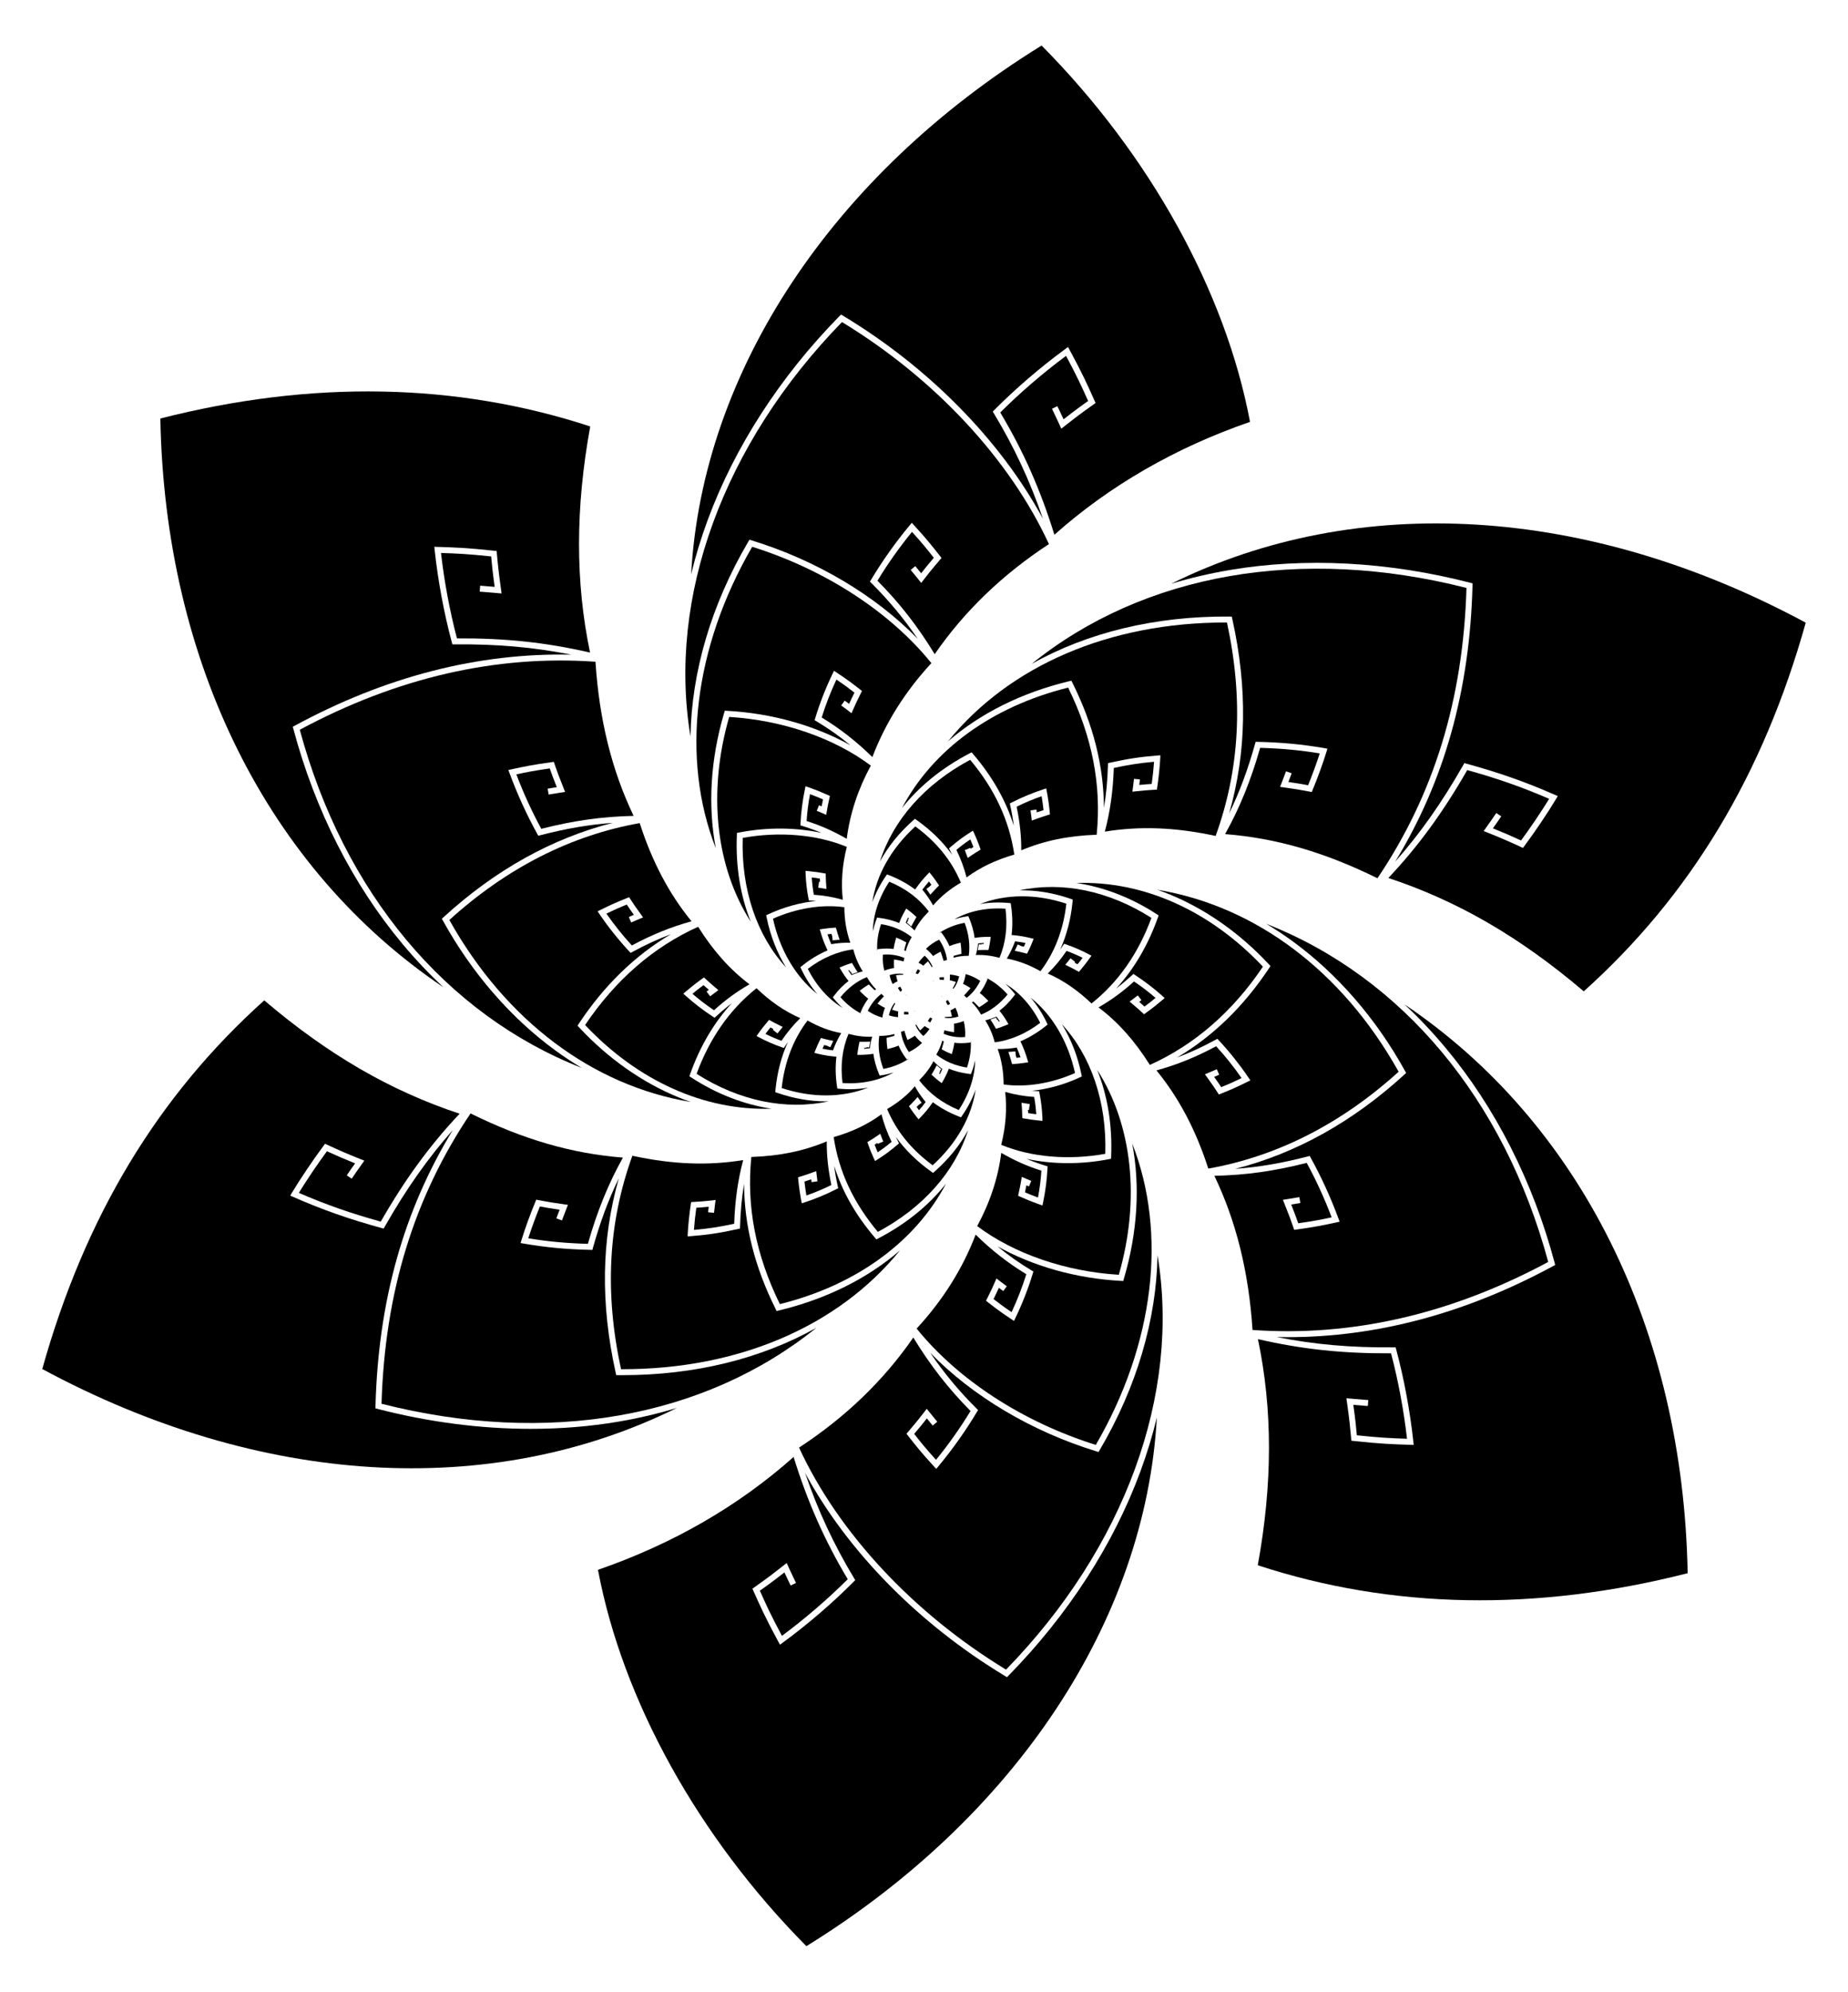 <?xml version="1.0" encoding="utf-8"?>

<!DOCTYPE svg PUBLIC "-//W3C//DTD SVG 1.1//EN" "http://www.w3.org/Graphics/SVG/1.1/DTD/svg11.dtd">
<svg version="1.1" id="Layer_1" xmlns="http://www.w3.org/2000/svg" xmlns:xlink="http://www.w3.org/1999/xlink" x="0px" y="0px"
	 viewBox="0 0 1550 1670.036" enable-background="new 0 0 1550 1670.036" xml:space="preserve">
<g>
	<path d="M496.84,1048.049l-1.943-0.046c-20.09-0.469-36.679-2.033-55.469-5.231l-2.79-0.476l0.815-2.709
		c2.569-8.541,7.53-22.205,11.539-31.782l0.789-1.886l2.004,0.398c6.303,1.252,13.909,2.496,21.417,3.503l3.153,0.423l-1.746,4.471
		c-1.261,3.226-2.172,5.557-3.27,8.603l-4.704-1.695c0.948-2.631,1.753-4.723,2.751-7.28c-5.779-0.822-11.506-1.766-16.561-2.728
		c-3.383,8.27-7.266,18.919-9.744,26.698c16.799,2.742,32.02,4.154,49.993,4.645c7.767-27.302,17.164-50.433,29.392-72.313
		c-42.816-3.372-83.588-15.194-127.797-37.035c-47.438,70.356-71.878,150.038-74.671,243.438
		c138.904,35.305,270.812,12.089,364.721-63.682c-46.061,25.808-101.689,39.711-162.616,39.713
		c-1.089,0.001-2.168-0.004-3.261-0.013l-1.99-0.017l-0.43-1.943c-12.863-58.12-12.035-111.703,2.596-163.044
		c-8.604,17.687-15.629,36.576-21.656,58.118L496.84,1048.049z"/>
	<path d="M620.673,1030.138l-1.896,0.426c-13.957,3.136-25.685,4.912-39.217,5.939l-2.821,0.214l0.135-2.827
		c0.304-6.345,1.378-16.643,2.498-23.952l0.31-2.02l2.041-0.099c4.55-0.22,9.987-0.668,15.311-1.262l3.163-0.354l-0.553,4.302
		c-0.313,2.432-0.54,4.188-0.771,6.463l-4.975-0.506c0.169-1.667,0.335-3.052,0.531-4.602c-3.601,0.36-7.17,0.649-10.409,0.842
		c-0.832,5.864-1.6,13.084-1.98,18.583c11.496-0.984,21.843-2.575,33.753-5.183c0.676-19.538,3.091-36.657,7.541-53.379
		c-29.615,4.806-59.321,3.643-92.944-3.618c-20.293,56.139-23.407,114.731-9.508,178.967c0.407,0.002,0.818,0.002,1.225,0.002
		c97.431,0,181.009-35.991,232.75-99.626c-27.039,23.38-61.606,40.766-101.524,50.376l-1.935,0.466l-0.888-1.782
		c-17.521-35.173-26.239-69.683-26.41-104.81c-1.908,11.146-3.008,22.787-3.37,35.496L620.673,1030.138z"/>
	<path d="M321.781,1030.175l-1.874-0.514c-27.242-7.471-49.337-15.247-73.883-26.001l-2.592-1.136l1.447-2.433
		c6.405-10.769,17.814-27.713,26.54-39.413l1.221-1.639l1.849,0.871c8.21,3.87,18.202,8.17,28.134,12.109l2.958,1.174l-3.179,4.484
		c-2.818,3.974-4.855,6.844-7.394,10.635l-4.154-2.781c2.423-3.619,4.383-6.395,6.972-10.045
		c-8.301-3.348-16.525-6.895-23.611-10.185c-7.807,10.6-17.395,24.808-23.572,34.915c22.72,9.825,43.538,17.126,68.718,24.105
		c20.296-35.428,41.417-64.317,66.155-90.468c-58.086-19.213-110.312-49.51-163.89-95.052
		c-89.501,80.387-150.427,181.539-186.18,309.112c182.361,98.268,375.73,110.023,532.296,32.63
		c-15.906,4.828-32.365,8.692-49.358,11.564c-23.601,3.989-48.112,5.974-73.119,5.975c-42.006,0-85.432-5.596-128.445-16.691
		l-1.927-0.497l0.053-1.99c2.334-87.933,23.604-163.872,64.882-231.413c-20.904,23.602-39.297,49.718-57.087,80.993
		L321.781,1030.175z"/>
	<path d="M381.36,540.288l-1.936,0.016l-0.5-1.87c-6.572-24.563-11.531-51.223-14.342-77.096l-0.311-2.859l3.115,0.098
		c14.159,0.447,24.389,0.769,47.138,3.215l2.039,0.219l0.319,3.544c0.698,7.781,1.159,12.921,3.39,28.95l0.433,3.109l-6.499-0.57
		c-4.253-0.375-4.253-0.375-8.294-0.682l-3.571-0.273l0.382-4.985l3.569,0.272c4.069,0.311,4.069,0.311,8.353,0.687l0.247,0.022
		c-1.835-13.407-2.308-18.501-2.94-25.539c-19.758-2.082-29.745-2.493-42.079-2.888c2.757,24.068,7.365,48.722,13.387,71.617
		c40.634-0.226,74.375,3.365,111.637,11.893c-12.372-59.128-12.322-121.219,0.147-189.597
		c-112.313-36.795-233.59-39.034-360.565-6.657c3.814,204.521,90.195,377.746,237.551,477.001
		c-12.015-11.192-23.484-23.301-34.378-36.33c-41.789-49.98-73.449-112.329-91.558-180.304l-0.507-1.903l1.732-0.938
		c76.098-41.223,153.977-61.193,231.844-59.507C447.291,542.625,417.04,539.994,381.36,540.288z"/>
	<path d="M793.322,839.764c0.195,0.34,0.384,0.679,0.565,1.044l0.972,1.962c0.69-0.288,1.376-0.626,2.063-1.013
		c-0.62-1.227-1.342-2.341-2.139-3.346C794.309,838.898,793.822,839.347,793.322,839.764z"/>
	<path d="M772.432,936.522l-1.954,2.047l-1.791-2.19c-1.467-1.795-3.69-4.849-5.171-7.104l-1.122-1.708l1.451-1.439
		c1.135-1.126,2.449-2.521,3.7-3.929l2.114-2.378l2.052,2.965c0.488,0.707,0.837,1.212,1.312,1.86l-2.801,2.05
		c-0.47,0.513-0.941,1.016-1.401,1.497c0.657,0.946,1.34,1.892,1.974,2.741c1.971-2.192,3.75-4.389,5.59-6.896
		c-3.622-4.414-6.562-8.703-9.04-13.2c-6.287,7.372-13.795,13.531-23.275,19.109c7.824,18.567,20.349,34.019,38.204,47.131
		c20.192-18.409,32.672-40.677,36.052-63.548c-2.625,7.373-6.358,14.67-11.185,21.702l-1.127,1.641l-1.852-0.73
		c-8.171-3.222-15.384-7.189-21.731-11.961l-0.843,1.189C778.582,929.613,775.843,932.948,772.432,936.522z"/>
	<path d="M795.22,875.609l-0.294,0.608l0.174,0.042C795.142,876.045,795.182,875.828,795.22,875.609z"/>
	<path d="M861.608,888.004l0.801,2.748l-2.831,0.424c-4.035,0.604-6.133,0.753-8.561,0.926l-2.155,0.153l-0.539-1.983
		c-0.688-2.529-1.131-3.87-1.486-4.947l-1.076-3.268l3.832-0.307c0.688-0.055,0.688-0.055,1.439-0.133l0.593-0.061l0.352,3.4
		c0.178,0.559,0.379,1.21,0.612,2.014c1.021-0.083,2.071-0.184,3.359-0.342c-0.921-2.809-1.993-5.61-3.17-8.277
		c-5.291,0.918-10.489,1.318-15.979,1.22c3.294,9.297,4.968,19.277,4.985,29.751c18.566,2.643,40.153-0.812,59.878-9.595
		c-5.857-26.672-19.208-48.987-37.283-63.247c5.2,6.039,9.758,13.019,13.469,20.786l0.852,1.782l-1.537,1.241
		c-6.576,5.311-13.832,9.661-21.276,12.858l0.622,1.327C858.509,878.741,860.272,883.419,861.608,888.004z"/>
	<path d="M703.025,996.342l-1.736,0.872c-9.11,4.574-16.914,7.824-26.094,10.867l-2.686,0.891l-0.553-2.775
		c-0.885-4.448-1.918-11.759-2.404-17.005l-0.188-2.035l1.957-0.589c3.074-0.926,6.728-2.163,10.287-3.484l2.983-1.107l0.468,4
		c0.2,1.714,0.343,2.94,0.573,4.54l-4.949,0.713c-0.123-0.854-0.222-1.606-0.317-2.378c-1.935,0.685-3.847,1.327-5.633,1.895
		c0.433,4.035,1.057,8.382,1.615,11.665c7.224-2.507,13.713-5.234,20.967-8.805c-2.733-13.002-3.987-24.768-3.886-36.566
		c-19.19,8.075-39.452,12.258-63.256,13.073c-4.163,41.624,3.673,82.029,23.926,123.379
		c63.914-15.866,113.538-52.107,139.392-101.031c-14.293,18.077-33.46,33.743-56.662,45.84l-1.765,0.92l-1.292-1.514
		c-16.204-18.986-27.46-38.823-34.097-60.092c0.688,5.423,1.654,10.99,2.935,16.831L703.025,996.342z"/>
	<path d="M754.025,958.7l-1.473,1.267c-5.513,4.736-10.356,8.335-16.194,12.032l-2.392,1.515l-1.207-2.561
		c-1.385-2.938-3.365-7.826-4.605-11.372l-0.674-1.928l1.754-1.045c1.959-1.167,4.25-2.64,6.451-4.145l2.627-1.797l1.334,3.535
		c0.431,1.143,0.738,1.959,1.169,3.018l-4.631,1.887c-0.108-0.266-0.208-0.516-0.305-0.76c-0.787,0.514-1.566,1.011-2.32,1.479
		c0.821,2.207,1.747,4.494,2.554,6.376c4.083-2.704,7.752-5.456,11.712-8.78c-3.833-7.975-6.584-15.439-8.505-23.1
		c-11.532,8.465-24.411,14.617-40.078,19.161c4.318,28.827,16.456,54.858,37.042,79.45c38.124-20.367,64.744-50.662,75.697-85.343
		c-6.716,12.41-16.087,24.122-27.88,34.569l-1.489,1.32l-1.62-1.156c-12.08-8.622-21.88-18.251-29.606-29.078
		c0.566,1.226,1.156,2.463,1.777,3.715L754.025,958.7z"/>
	<path d="M820.767,838.249c-0.166-0.144-0.332-0.286-0.498-0.427l0.374,0.556L820.767,838.249z"/>
	<path d="M864.169,786.504l2.794,0.686l-1.068,2.671c-0.946,2.364-1.681,4.199-3.533,7.975l-0.903,1.841l-2.232-0.592
		c-1.384-0.368-2.219-0.589-5.034-1.192l-3.069-0.657l1.61-3.452c0.305-0.652,0.305-0.652,0.618-1.343l0.242-0.536l3.141,1.424
		c0.846,0.188,1.477,0.335,2.024,0.47c0.572-1.212,1.005-2.182,1.388-3.085c-2.908-0.615-5.879-1.094-8.774-1.416
		c-1.997,5.343-4.168,9.893-6.918,14.47c9.465,1.741,18.756,5.224,28.24,10.581c11.978-15.803,19.27-34.835,21.698-56.634
		c-25.514-8.407-50.814-8.157-72.443,0.322c7.55-1.325,15.539-1.66,23.805-0.925l1.962,0.175l0.289,1.948
		c1.273,8.573,1.421,16.845,0.462,24.766l1.439,0.127C854.575,784.538,859.508,785.36,864.169,786.504z"/>
	<path d="M800.675,796.993c-0.21,0.072-0.419,0.145-0.627,0.219l0.677-0.042L800.675,796.993z"/>
	<path d="M871.567,914.994l0.377,1.917c1.271,6.46,2.08,13.399,2.342,20.068l0.112,2.86l-2.85-0.274
		c-5.688-0.547-8.451-1.03-11.949-1.644l-2.156-0.377l-0.044-2.055c-0.08-3.747-0.23-5.75-0.352-7.358l-0.261-3.499l4.003,0.664
		c1.007,0.167,1.007,0.167,2.032,0.313l0.895,0.128l-0.707,4.949l-0.787-0.111c0.043,0.782,0.084,1.682,0.12,2.748
		c2.005,0.342,3.995,0.648,6.8,0.966c-0.306-4.854-0.899-9.793-1.747-14.513c-8.245-0.545-16.09-1.896-24.29-4.193
		c1.582,14.449,0.454,29.338-3.361,44.345c25.004,10.382,56.575,13.112,87.301,7.54c1.407-43.207-11.916-82.212-36.417-108.666
		c7.561,12.17,13.173,26.345,16.345,41.87l0.396,1.935l-1.791,0.833c-12.949,6.017-26.769,9.799-40.16,11.164
		c1.39,0.12,2.786,0.222,4.199,0.293L871.567,914.994z"/>
	<path d="M1021.068,871.029l1.319,1.416c8.779,9.422,17.337,20.165,24.747,31.069l1.617,2.379l-2.687,1.321
		c-6.433,3.165-11.081,5.451-21.83,9.764l-1.902,0.764l-1.526-2.337c-2.146-3.287-3.563-5.458-8.337-12.05l-1.842-2.542l4.41-1.871
		c2.007-0.851,2.007-0.851,3.844-1.654l1.702-0.745l2.003,4.582l-1.7,0.743c-1.315,0.576-1.702,0.745-2.533,1.099
		c2.977,4.154,4.372,6.238,5.921,8.604c7.915-3.217,12.275-5.264,17.093-7.619c-6.504-9.336-13.815-18.484-21.329-26.683
		c-17.175,9.188-32.448,15.378-50.065,20.269c18.798,22.957,33.049,49.947,43.479,82.325
		c57.761-10.259,111.455-37.573,159.646-81.216c-47.127-84.284-120.066-138.988-202.461-152.61c3.264,1.14,6.523,2.343,9.775,3.664
		c30.599,12.426,59.597,32.788,83.859,58.886l1.341,1.442l-1.089,1.642c-21.36,32.206-47.278,57.354-77.26,75.04
		c10.621-3.939,20.928-8.695,32.104-14.759L1021.068,871.029z"/>
	<path d="M950.629,816.647l1.623,1.055c7.697,5.003,15.469,10.958,22.473,17.221l2.145,1.917l-2.197,1.855
		c-3.964,3.35-6.781,5.73-13.468,10.564l-1.662,1.201l-1.898-1.762c-2.033-1.887-3.376-3.134-7.777-6.837l-2.402-2.021l3.527-2.656
		c1.177-0.886,1.177-0.886,2.35-1.791l0.969-0.747l3.053,3.96l-0.968,0.746c-0.419,0.323-0.691,0.533-0.92,0.708
		c2.066,1.767,3.262,2.841,4.456,3.941c4.221-3.094,6.729-5.111,9.296-7.258c-5.736-4.963-11.919-9.678-18.092-13.793
		c-9.844,8.865-18.988,15.549-29.759,21.73c16.439,12.433,30.567,28.266,43.055,48.244c37.498-16.889,69.385-44.587,94.828-82.377
		c-44.529-47.193-100.444-72.028-156.416-70.168c23.029,3.421,46.278,12.441,67.295,26.134l1.649,1.075l-0.659,1.856
		c-8.231,23.172-19.961,43.067-34.965,59.459c4.324-3.292,8.597-6.886,13.039-10.952L950.629,816.647z"/>
	<path d="M892.542,791.326l1.83,0.631c6.198,2.137,12.609,4.919,18.542,8.047l2.544,1.341l-1.683,2.333
		c-2.154,2.987-3.695,5.125-7.498,9.635l-1.321,1.567l-2.124-1.17c-1.777-0.98-2.851-1.572-6.508-3.362l-2.82-1.38l2.47-3.047
		c0.709-0.874,0.709-0.874,1.315-1.642l0.606-0.766l3.92,3.104l-0.497,0.627c1.013,0.512,1.757,0.903,2.447,1.276
		c1.861-2.25,3.089-3.845,4.244-5.412c-4.378-2.181-8.957-4.149-13.457-5.784c-4.963,7.304-9.854,13.196-15.769,18.974
		c12.992,5.692,25.05,13.944,36.709,25.114c22.439-17.844,39.334-41.976,50.252-71.779c-35.794-22.796-74.964-30.757-110.751-23.066
		c13.892-0.29,28.388,2.031,42.908,7.055l1.861,0.645l-0.19,1.96c-1.416,14.559-4.914,27.961-10.411,40.1
		c0.77-1.096,1.539-2.221,2.312-3.388L892.542,791.326z"/>
	<path d="M1098.5,969.261l0.938,1.693c8.764,15.825,16.775,33.374,23.169,50.75l0.993,2.699l-2.979,0.644
		c-9.847,2.128-16.961,3.665-33.08,5.891l-2.031,0.28l-1.021-2.941c-1.815-5.233-3.015-8.691-7.298-19.335l-1.172-2.912l5.377-0.851
		c3.053-0.482,3.053-0.482,5.832-0.954l2.595-0.44l0.836,4.93l-2.593,0.44c-2.533,0.43-2.78,0.472-5.069,0.834
		c3.176,7.969,4.392,11.393,5.892,15.713c13.106-1.851,19.959-3.235,28.021-4.969c-5.899-15.635-13.087-31.33-20.915-45.665
		c-27.394,6.953-50.894,10.25-77.442,10.842c18.337,38.266,28.821,80.619,32.004,129.261
		c83.171,5.896,166.589-13.294,248.009-57.033c-36.862-136.376-122.548-238.8-236.526-283.554
		c7.508,4.485,14.895,9.366,22.148,14.655c37.463,27.32,70.053,64.914,94.247,108.716l0.952,1.725l-1.453,1.329
		c-43.194,39.503-90.812,66.02-141.842,79.06c19.934-1.475,38.976-4.757,60.535-10.324L1098.5,969.261z"/>
	<path d="M866.746,1066.157l-0.566,1.869c-3.751,12.37-8.747,25.156-14.448,36.976l-1.244,2.578l-2.388-1.579
		c-9.387-6.21-13.747-9.609-19.267-13.913l-1.808-1.409l0.925-1.834c3.39-6.72,5.008-10.405,6.307-13.366l1.527-3.475l3.979,3.043
		c1.585,1.215,1.585,1.215,3.324,2.482l1.365,0.995l-2.947,4.039l-1.362-0.993c-1.28-0.934-1.645-1.199-2.346-1.731
		c-1.041,2.333-2.384,5.243-4.462,9.419c4.329,3.368,8.255,6.356,15.126,10.975c4.798-10.255,9.036-21.158,12.361-31.8
		c-15.461-9.411-29.089-20.055-42.513-33.215c-10.811,28.424-27.438,54.9-49.486,78.786c34.729,43.019,89.282,78.433,150.277,97.546
		c49.124-84.538,60.07-177.503,30.515-252.819c6.745,35.252,4.617,74.282-6.963,113.492l-0.56,1.895l-1.972-0.106
		c-37.424-2.01-73.854-12.336-103.482-28.953c8.975,7.457,18.294,14.038,28.43,20.098L866.746,1066.157z"/>
	<path d="M878.659,977.964l-0.098,1.95c-0.462,9.206-1.713,18.911-3.618,28.066l-0.583,2.803l-2.698-0.955
		c-7.567-2.678-11.168-4.276-15.728-6.301l-2.02-0.896l0.454-2.004c1.173-5.174,1.652-7.978,2.037-10.23l0.615-3.589l4.09,1.771
		c1.307,0.566,1.307,0.566,2.697,1.131l1.137,0.461l-1.881,4.633l-1.135-0.46c-0.479-0.194-0.8-0.324-1.063-0.433
		c-0.278,1.522-0.641,3.372-1.173,5.813c3.164,1.396,6.165,2.672,10.918,4.413c1.414-7.414,2.388-15.115,2.848-22.537
		c-11.772-3.715-22.596-8.512-33.649-14.92c-2.653,20.959-9.44,41.582-20.208,61.393c31.033,23.269,74.097,38.071,118.811,40.832
		c18.186-63.267,11.309-125.787-18.129-171.783c8.656,21.614,12.805,46.368,11.683,72.544l-0.085,1.973l-1.939,0.375
		c-11.381,2.196-22.909,3.279-34.218,3.28c-11.947,0-23.649-1.214-34.695-3.592c5.118,2.157,10.328,4.048,15.761,5.696
		L878.659,977.964z"/>
	<path d="M820.34,1182.318l-1.003,1.677c-9.321,15.591-20.475,31.317-32.254,45.479l-1.83,2.201l-1.935-2.11
		c-10.679-11.649-15.467-17.764-21.528-25.504l-1.484-1.895l1.342-1.557c6.925-8.03,10.399-12.524,13.19-16.135l2.495-3.225
		l3.582,4.49c1.764,2.214,1.764,2.214,3.713,4.544l1.533,1.832l-3.836,3.207l-1.531-1.831c-1.835-2.191-1.977-2.361-3.401-4.149
		c-2.419,3.111-5.521,7.017-10.618,12.973c5.153,6.574,9.656,12.229,18.292,21.746c10.523-12.871,20.481-26.948,28.976-40.965
		c-18.472-18.599-33.826-38.292-48.015-61.597c-24.656,35.819-56.871,66.854-95.824,92.31
		c32.885,71.307,95.978,138.978,173.596,186.179c99.664-102.322,146.475-231.046,127.064-347.517
		c-0.876,53.642-17.208,110.187-48.449,163.323l-1.001,1.702l-1.889-0.58c-54.35-16.695-103.816-46.21-139.282-82.582
		c11.587,17,24.171,32.128,38.714,46.607L820.34,1182.318z"/>
	<path d="M717.338,1324.936l-1.378,1.384c-18.013,18.094-38.573,35.75-59.456,51.061l-2.309,1.692l-1.366-2.516
		c-10.608-19.53-15.062-29.502-20.7-42.127l-1.036-2.319l1.679-1.186c12.22-8.629,18.509-13.596,23.563-17.587l3.491-2.754
		l2.823,6.172c1.662,3.639,1.662,3.639,3.537,7.495l1.472,3.03l-4.498,2.184l-1.471-3.027c-1.901-3.911-1.901-3.911-3.587-7.604
		l-0.175-0.382c-4.617,3.639-10.486,8.192-20.593,15.37c5.058,11.32,9.361,20.815,18.522,37.822
		c19.353-14.366,38.35-30.709,55.183-47.474c-19.326-32.291-33.824-65.013-45.411-102.514
		c-46.25,41.152-101.419,72.975-164.08,94.639c20.552,109.341,84.139,224.125,174.814,315.556
		c175.347-108.267,284.553-273.266,293.942-443.322c-3.612,14.996-8.189,30.051-13.747,45.143
		c-22.576,61.301-60.812,120.512-110.573,171.231l-1.383,1.41l-1.691-1.02c-72.242-43.537-132.219-104.688-167.659-170.258
		c10.828,31.649,24.081,60.085,41.077,88.228L717.338,1324.936z"/>
	<path d="M749.907,811.682c-0.135-1.475-0.181-2.849-0.138-4.323l0.082-2.828l2.796,0.429c0.88,0.135,2.244,0.423,3.241,0.685
		l1.976,0.519l-0.001,0.018c0.187-0.965,0.417-1.941,0.69-2.928c-5.536-2.354-11.473-3.272-18.025-2.796
		c-0.336,4.756,0.082,9.279,1.179,13.426l0.755-0.282C744.988,812.658,747.461,812.029,749.907,811.682z"/>
	<path d="M782.651,801.625c1.17-0.823,2.425-1.602,3.689-2.28l2.535-1.36l0.993,2.701c0.329,0.896,0.581,1.583,1.008,3.083
		l0.56,1.973l-0.064,0.033c0.941-0.327,1.914-0.621,2.921-0.882c-0.73-5.897-2.944-11.603-6.601-17.011
		c-4.294,2.042-8.011,4.66-11.063,7.713l0.661,0.546C779.342,797.835,781.122,799.67,782.651,801.625z"/>
	<path d="M753.373,848.14c-0.815-0.177-1.629-0.379-2.411-0.63l-2.727-0.873l1.232-2.584c0.479-1.005,0.764-1.499,1.094-2.071
		l0.361-0.627c-0.228-0.124-0.454-0.252-0.68-0.383c-2.176,2.817-3.832,6.435-4.73,10.339c2.618,0.893,5.237,1.395,7.774,1.529
		C753.168,851.262,753.201,849.681,753.373,848.14z"/>
	<path d="M678.433,755.042l-0.377-1.917c-1.27-6.457-2.08-13.396-2.342-20.068l-0.112-2.86l2.85,0.273
		c5.69,0.547,8.456,1.031,11.957,1.645l2.148,0.376l0.044,2.055c0.08,3.75,0.23,5.753,0.352,7.362l0.261,3.494l-4.045-0.67
		c-0.981-0.164-0.981-0.164-2.038-0.313l-0.847-0.12l0.705-4.95l0.789,0.112c-0.043-0.783-0.084-1.683-0.12-2.749
		c-2.005-0.342-3.996-0.649-6.8-0.965c0.305,4.855,0.899,9.795,1.747,14.513c8.246,0.544,16.091,1.896,24.29,4.193
		c-1.583-14.455-0.455-29.343,3.361-44.345c-24.999-10.38-56.572-13.111-87.301-7.541c-1.406,43.203,11.917,82.208,36.418,108.665
		c-7.561-12.17-13.174-26.344-16.345-41.868l-0.396-1.936l1.791-0.832c12.965-6.024,26.797-9.799,40.202-11.16
		c-1.403-0.121-2.813-0.225-4.24-0.297L678.433,755.042z"/>
	<path d="M451.5,700.775l-0.938-1.694c-8.765-15.827-16.776-33.376-23.169-50.75l-0.993-2.699l2.987-0.646
		c9.844-2.127,16.957-3.664,33.071-5.889l2.031-0.28l1.024,2.95c1.814,5.23,3.013,8.685,7.295,19.326l1.172,2.912l-5.478,0.867
		c-2.988,0.472-2.988,0.472-5.823,0.954l-2.503,0.425l-0.836-4.93l2.501-0.424c2.615-0.444,2.842-0.483,5.161-0.85
		c-3.177-7.97-4.391-11.393-5.892-15.713c-13.108,1.851-19.957,3.235-28.021,4.968c5.898,15.634,13.086,31.329,20.915,45.666
		c27.394-6.954,50.894-10.251,77.443-10.843c-18.337-38.262-28.821-80.616-32.005-129.261
		c-83.167-5.889-166.589,13.294-248.007,57.035C288.308,748.275,373.99,850.698,487.953,895.45
		c-7.504-4.482-14.886-9.361-22.135-14.647c-37.458-27.316-70.05-64.912-94.253-108.722l-0.952-1.724l1.454-1.33
		c43.193-39.503,90.811-66.02,141.843-79.061c-19.934,1.475-38.977,4.757-60.536,10.324L451.5,700.775z"/>
	<path d="M688.392,782.033l-0.801-2.748l2.831-0.424c4.039-0.604,6.139-0.754,8.57-0.927l2.05-0.146l0.634,1.977
		c0.693,2.548,1.138,3.891,1.494,4.971l1.071,3.244l-3.81,0.305c-0.703,0.056-0.703,0.056-1.438,0.132l-0.62,0.064l-0.35-3.398
		c-0.179-0.56-0.379-1.211-0.614-2.016c-1.031,0.083-2.082,0.185-3.359,0.342c0.921,2.808,1.994,5.61,3.17,8.277
		c5.29-0.918,10.484-1.319,15.979-1.22c-3.295-9.299-4.969-19.28-4.986-29.752c-18.562-2.643-40.152,0.811-59.878,9.595
		c5.856,26.669,19.208,48.983,37.282,63.244c-5.199-6.039-9.756-13.018-13.468-20.783l-0.852-1.782l1.537-1.241
		c6.577-5.311,13.834-9.662,21.278-12.859l-0.622-1.327C691.492,791.297,689.728,786.618,688.392,782.033z"/>
	<path d="M767.349,868.411c-1.171,0.823-2.426,1.603-3.688,2.28l-2.535,1.359l-0.993-2.7c-0.328-0.89-0.581-1.578-1.008-3.081
		l-0.561-1.971l0.075-0.039c-0.944,0.329-1.92,0.624-2.931,0.885c0.731,5.897,2.944,11.603,6.601,17.011
		c4.294-2.042,8.011-4.661,11.062-7.713l-0.661-0.546C770.658,872.202,768.878,870.366,767.349,868.411z"/>
	<path d="M796.627,821.896c0.815,0.177,1.629,0.379,2.411,0.63l2.726,0.873l-1.231,2.584c-0.479,1.006-0.765,1.5-1.094,2.073
		l-0.361,0.626c0.228,0.124,0.454,0.251,0.68,0.383c2.176-2.818,3.832-6.435,4.729-10.339c-2.617-0.894-5.237-1.396-7.773-1.53
		C796.832,818.774,796.8,820.355,796.627,821.896z"/>
	<path d="M742.261,845.083c-1.308-0.603-2.616-1.299-3.831-2.051l-2.434-1.507l1.82-2.209c0.972-1.18,1.516-1.744,2.146-2.397
		l1.426-1.48l0.171,0.107c-0.802-0.684-1.58-1.411-2.332-2.181c-4.557,3.385-8.589,8.418-11.391,14.228
		c3.935,2.653,8.08,4.551,12.231,5.681l0.122-0.763C740.6,849.938,741.314,847.434,742.261,845.083z"/>
	<path d="M800.094,858.368c0.134,1.471,0.179,2.842,0.136,4.311l-0.083,2.829l-2.797-0.432c-0.887-0.137-2.249-0.425-3.239-0.685
		l-1.977-0.519l0.001-0.016c-0.187,0.965-0.416,1.939-0.689,2.926c5.535,2.353,11.468,3.274,18.025,2.796
		c0.336-4.756-0.082-9.279-1.178-13.427l-0.756,0.282C805.013,857.378,802.539,858.021,800.094,858.368z"/>
	<path d="M729.234,831.788c0.164,0.143,0.329,0.284,0.495,0.424l-0.372-0.553L729.234,831.788z"/>
	<path d="M657.458,878.71l-1.83-0.631c-6.199-2.138-12.611-4.92-18.542-8.047l-2.544-1.342l1.683-2.333
		c2.083-2.888,3.703-5.133,7.498-9.634l1.321-1.567l2.136,1.176c1.714,0.945,2.846,1.569,6.497,3.356l2.819,1.38l-2.561,3.161
		c-0.647,0.799-0.647,0.799-1.308,1.633l-0.523,0.661l-3.919-3.105l0.497-0.627c-1.012-0.512-1.756-0.903-2.447-1.276
		c-1.861,2.251-3.088,3.845-4.244,5.413c4.376,2.18,8.956,4.148,13.457,5.784c4.961-7.303,9.854-13.196,15.769-18.975
		c-12.991-5.692-25.05-13.943-36.709-25.113c-22.439,17.843-39.334,41.975-50.252,71.778c35.815,22.804,75.004,30.763,110.8,23.055
		c-0.786,0.017-1.569,0.044-2.359,0.044c-13.185,0.001-26.881-2.342-40.599-7.088l-1.862-0.644l0.191-1.961
		c1.416-14.558,4.913-27.959,10.411-40.099c-0.769,1.096-1.538,2.22-2.31,3.387L657.458,878.71z"/>
	<path d="M685.831,883.532l-2.793-0.686l1.068-2.671c0.941-2.353,1.677-4.191,3.533-7.976l0.903-1.841l2.227,0.591
		c1.384,0.368,2.22,0.59,5.039,1.193l3.07,0.656l-1.571,3.367c-0.331,0.709-0.331,0.709-0.62,1.348l-0.279,0.616l-3.139-1.423
		c-0.847-0.188-1.478-0.336-2.026-0.471c-0.573,1.212-1.005,2.183-1.388,3.085c2.908,0.615,5.878,1.095,8.776,1.416
		c1.996-5.343,4.167-9.893,6.917-14.469c-9.465-1.741-18.756-5.225-28.24-10.582c-11.977,15.803-19.27,34.836-21.698,56.635
		c25.552,8.418,50.892,8.155,72.542-0.361c-4.943,0.875-10.065,1.347-15.341,1.347c-2.816,0-5.671-0.127-8.562-0.384l-1.962-0.175
		l-0.289-1.948c-1.273-8.573-1.422-16.845-0.462-24.766l-1.439-0.127C695.422,885.498,690.489,884.676,685.831,883.532z"/>
	<path d="M528.932,799.008l-1.32-1.417c-8.782-9.425-17.339-20.169-24.748-31.069l-1.617-2.379l2.678-1.317
		c6.435-3.166,11.085-5.453,21.838-9.768l1.903-0.763l1.536,2.352c2.143,3.283,3.559,5.452,8.327,12.034l1.842,2.542l-4.438,1.883
		c-1.99,0.844-1.99,0.844-3.843,1.655l-1.673,0.732l-2.003-4.581l1.671-0.731c1.337-0.585,1.723-0.754,2.561-1.111
		c-2.978-4.154-4.371-6.236-5.921-8.604c-7.915,3.216-12.277,5.264-17.093,7.619c6.502,9.333,13.814,18.482,21.329,26.683
		c17.176-9.188,32.449-15.379,50.065-20.269c-18.796-22.955-33.047-49.945-43.478-82.326
		c-57.763,10.261-111.457,37.575-159.648,81.216c47.116,84.248,120.013,138.941,202.356,152.593
		c-3.227-1.129-6.449-2.338-9.664-3.644c-30.594-12.424-59.594-32.787-83.864-58.889l-1.341-1.442l1.089-1.642
		c21.362-32.207,47.281-57.355,77.264-75.041c-10.622,3.939-20.93,8.696-32.108,14.76L528.932,799.008z"/>
	<path d="M749.325,873.043c0.21-0.071,0.419-0.145,0.628-0.219l-0.678,0.043L749.325,873.043z"/>
	<path d="M599.372,853.389l-1.623-1.055c-7.696-5.002-15.467-10.956-22.474-17.221l-2.145-1.917l2.197-1.856
		c3.971-3.354,6.787-5.734,13.469-10.564l1.662-1.201l1.897,1.76c2.032,1.886,3.375,3.133,7.778,6.837l2.402,2.021l-3.469,2.613
		c-1.218,0.917-1.218,0.917-2.355,1.794l-1.022,0.788l-3.052-3.961l1.02-0.787c0.39-0.3,0.648-0.5,0.867-0.667
		c-2.067-1.767-3.262-2.841-4.455-3.94c-4.222,3.093-6.729,5.11-9.297,7.257c5.738,4.964,11.921,9.678,18.093,13.792
		c9.843-8.864,18.987-15.548,29.758-21.73c-16.438-12.431-30.565-28.263-43.055-48.243c-37.497,16.888-69.384,44.586-94.828,82.376
		c44.535,47.192,100.449,72.031,156.416,70.169c-23.025-3.421-46.274-12.44-67.294-26.134l-1.65-1.075l0.659-1.856
		c8.231-23.173,19.961-43.068,34.966-59.46c-4.324,3.292-8.597,6.886-13.038,10.952L599.372,853.389z"/>
	<path d="M683.253,603.879l0.567-1.869c3.753-12.375,8.75-25.161,14.45-36.976l1.244-2.578l2.387,1.58
		c9.377,6.204,13.737,9.602,19.257,13.904l1.818,1.417l-0.926,1.835c-3.378,6.695-4.995,10.375-6.293,13.333l-1.542,3.508
		l-3.975-3.041c-1.587-1.216-1.587-1.216-3.324-2.481l-1.369-0.998l2.947-4.039l1.366,0.996c1.277,0.931,1.642,1.196,2.342,1.729
		c1.042-2.333,2.383-5.243,4.462-9.42c-4.333-3.37-8.257-6.356-15.125-10.974c-4.797,10.252-9.036,21.155-12.362,31.801
		c15.462,9.412,29.092,20.057,42.513,33.214c10.811-28.429,27.44-54.905,49.485-78.787c-34.725-43.016-89.277-78.43-150.277-97.545
		c-49.121,84.534-60.065,177.503-30.51,252.827c-6.747-35.256-4.622-74.288,6.959-113.5l0.559-1.895l1.973,0.106
		c37.423,2.011,73.851,12.336,103.476,28.949c-8.972-7.455-18.29-14.034-28.424-20.093L683.253,603.879z"/>
	<path d="M671.341,692.073l0.098-1.951c0.462-9.206,1.713-18.911,3.617-28.066l0.583-2.803l2.699,0.955
		c7.555,2.674,11.155,4.272,15.712,6.294l2.036,0.904l-0.455,2.004c-1.174,5.181-1.654,7.985-2.039,10.238l-0.614,3.581
		l-4.104-1.777c-1.297-0.563-1.297-0.563-2.7-1.132l-1.118-0.454l1.882-4.632l1.116,0.453c0.489,0.198,0.814,0.33,1.081,0.44
		c0.279-1.522,0.641-3.372,1.174-5.813c-3.168-1.398-6.167-2.674-10.919-4.414c-1.414,7.414-2.387,15.115-2.847,22.537
		c11.773,3.715,22.597,8.512,33.65,14.921c2.653-20.963,9.44-41.586,20.207-61.394c-31.029-23.267-74.093-38.069-118.811-40.831
		c-18.183,63.262-11.305,125.782,18.131,171.783c-8.657-21.615-12.806-46.369-11.685-72.544l0.084-1.974l1.939-0.374
		c23.442-4.525,47.475-4.3,69.002,0.35c-5.147-2.173-10.386-4.077-15.85-5.735L671.341,692.073z"/>
	<path d="M729.66,487.719l1.002-1.676c9.319-15.588,20.473-31.314,32.255-45.48l1.831-2.201l1.934,2.11
		c10.677,11.647,15.467,17.764,21.531,25.508l1.481,1.891l-1.342,1.556c-6.926,8.029-10.398,12.522-13.189,16.133l-2.497,3.227
		l-3.578-4.485c-1.766-2.216-1.766-2.216-3.711-4.541l-1.539-1.84l3.837-3.206l1.537,1.838c1.829,2.185,1.972,2.356,3.395,4.142
		c2.419-3.111,5.52-7.016,10.618-12.973c-5.154-6.575-9.66-12.233-18.292-21.746c-10.527,12.875-20.485,26.952-28.977,40.965
		c18.471,18.598,33.827,38.291,48.016,61.596c24.658-35.826,56.873-66.86,95.823-92.31
		c-32.879-71.301-95.972-138.972-173.596-186.178c-99.659,102.317-146.469,231.047-127.06,347.533
		c0.872-53.649,17.202-110.2,48.445-163.338l1.001-1.703l1.888,0.58c54.352,16.696,103.818,46.209,139.281,82.579
		c-11.587-17-24.171-32.127-38.712-46.604L729.66,487.719z"/>
	<path d="M832.662,345.099l1.378-1.384c18.015-18.094,38.574-35.75,59.455-51.06l2.309-1.692l1.367,2.515
		c10.602,19.518,15.057,29.493,20.696,42.121l1.039,2.326l-1.679,1.186c-12.224,8.63-18.513,13.598-23.567,17.589l-3.487,2.752
		l-2.821-6.167c-1.662-3.642-1.662-3.642-3.535-7.494l-1.475-3.037l4.498-2.183l1.474,3.034c1.898,3.906,1.898,3.906,3.587,7.603
		l0.172,0.376c4.617-3.638,10.486-8.192,20.594-15.37c-5.061-11.325-9.366-20.825-18.522-37.823
		c-19.352,14.366-38.349,30.708-55.183,47.474c19.327,32.295,33.824,65.016,45.41,102.513
		c46.258-41.161,101.427-72.983,164.08-94.638c-20.545-109.331-84.132-224.115-174.813-315.555
		C698.306,146.445,589.1,311.446,579.695,481.511c3.655-15.172,8.296-30.403,13.944-45.671
		c22.611-61.125,60.778-120.154,110.376-170.708l1.383-1.41l1.692,1.02c72.246,43.54,132.222,104.691,167.657,170.253
		c-10.826-31.644-24.078-60.078-41.075-88.223L832.662,345.099z"/>
	<path d="M756.678,830.272c-0.195-0.34-0.384-0.68-0.565-1.045l-0.966-1.953c-0.693,0.288-1.381,0.624-2.065,1.008
		c0.62,1.226,1.341,2.338,2.137,3.342C755.691,831.138,756.178,830.689,756.678,830.272z"/>
	<path d="M807.74,824.954c1.307,0.602,2.615,1.298,3.831,2.051l2.435,1.507l-1.821,2.209c-0.973,1.18-1.517,1.744-2.146,2.397
		l-1.426,1.479l-0.171-0.107c0.802,0.684,1.579,1.411,2.331,2.181c4.557-3.384,8.59-8.417,11.392-14.227
		c-3.935-2.653-8.081-4.552-12.23-5.682l-0.122,0.764C809.4,820.099,808.686,822.603,807.74,824.954z"/>
	<path d="M752.159,820.452l-0.605-2.765l2.818-0.259c0.652-0.061,1.667-0.099,2.425-0.088l0.689,0.009
		c-0.006-0.253-0.008-0.507-0.007-0.764c-3.708-0.496-7.446-0.15-11.334,1.042c0.534,2.726,1.401,5.24,2.552,7.498
		c1.356-0.915,2.725-1.676,4.116-2.287C752.562,822.054,752.339,821.277,752.159,820.452z"/>
	<path d="M776.197,807.957l2.129-1.93l1.617,2.375c0.381,0.56,0.683,1.002,1.255,1.999l0.353,0.614
		c0.215-0.131,0.434-0.26,0.655-0.387c-1.421-3.421-3.625-6.537-6.581-9.298c-2.104,1.803-3.854,3.81-5.235,5.95
		c1.468,0.714,2.82,1.531,4.059,2.442C775.008,809.108,775.59,808.508,776.197,807.957z"/>
	<path d="M797.841,849.586l0.604,2.764l-2.816,0.259c-0.651,0.06-1.672,0.094-2.426,0.088l-0.688-0.009
		c0.006,0.253,0.008,0.508,0.007,0.764c3.707,0.495,7.445,0.15,11.334-1.043c-0.533-2.726-1.401-5.24-2.552-7.497
		c-1.356,0.916-2.725,1.676-4.116,2.287C797.438,847.983,797.661,848.761,797.841,849.586z"/>
	<path d="M754.78,794.424l0.293-0.606l-0.173-0.042C754.859,793.99,754.819,794.206,754.78,794.424z"/>
	<path d="M699.766,837.818l-1.258-1.522l1.191-1.576c3.501-4.633,7.593-8.758,12-12.192l-0.19-0.234
		c-2.134-2.623-4.174-5.575-5.901-8.536l-1.442-2.473l2.645-1.096c2.707-1.122,4.141-1.59,5.802-2.131l1.954-0.637l1.063,1.774
		c0.911,1.627,1.42,2.433,1.87,3.144l1.781,2.819l-3.454,1.163c-0.462,0.155-0.462,0.155-0.953,0.333l-0.408,0.148l-0.697-1.924
		l-0.415,0.262l-0.081-0.127c-0.268-0.422-0.573-0.905-0.974-1.579c-0.27,0.094-0.546,0.192-0.836,0.299
		c0.867,1.334,1.794,2.656,2.742,3.902c3.048-1.314,6.121-2.348,9.401-3.16c-3.521-5.523-6.178-11.686-7.924-18.385
		c-12.766,1.457-26.457,7.309-38.142,16.314c7.217,14.324,17.469,25.653,29.28,32.794
		C704.346,842.965,701.983,840.503,699.766,837.818z"/>
	<path d="M722.406,847.463c1.541-3.618,3.524-7.019,5.82-10.049c-1.81-1.39-3.601-2.974-5.202-4.618l-1.997-2.051l2.301-1.703
		c1.692-1.252,2.61-1.827,3.672-2.493l1.742-1.092l1.45,1.471c0.887,0.943,1.367,1.403,1.792,1.809l1.596,1.527
		c0.418-0.252,0.843-0.498,1.274-0.739c-2.982-2.96-5.572-6.387-7.733-10.236c-8.059,3.155-15.981,9.171-22.201,16.869
		c5.325,6.071,11.446,10.796,17.904,13.999l-1.191-0.88L722.406,847.463z"/>
	<path d="M759.444,886.762c-2.39-3.237-4.309-6.586-5.752-10.026c-2.103,0.862-4.367,1.616-6.595,2.179l-2.788,0.705l-0.311-2.858
		c-0.142-1.302-0.251-2.313-0.321-4.479l-0.066-2.048l2.146-0.503c0.658-0.153,1.097-0.257,2.441-0.641l1.996-0.569
		c-0.011-0.495-0.013-0.989-0.007-1.484c-3.96,1.074-8.177,1.59-12.713,1.558c-1.259,9.012-0.096,18.305,3.466,27.684
		c8.111-1.526,15.367-4.51,21.451-8.683l-1.777,0.751L759.444,886.762z"/>
	<path d="M770.575,815.766l1.207-1.803c-0.603-0.462-1.242-0.896-1.919-1.299c-0.759,1.143-1.364,2.324-1.835,3.521
		c0.662,0.169,1.302,0.369,1.922,0.598C770.151,816.438,770.356,816.094,770.575,815.766z"/>
	<path d="M766.647,847.638c0.009,0.052,0.018,0.104,0.027,0.155c0.382-0.094,0.746-0.215,1.107-0.338
		c-0.005-0.009-0.01-0.019-0.014-0.028c-0.096,0.02-0.192,0.042-0.287,0.059L766.647,847.638z"/>
	<path d="M790.112,835.945c0.04-0.034,0.08-0.067,0.12-0.102c-0.273-0.286-0.561-0.541-0.849-0.794
		c-0.006,0.009-0.011,0.018-0.017,0.027c0.064,0.073,0.129,0.142,0.192,0.217L790.112,835.945z"/>
	<path d="M783.354,822.399c-0.009-0.052-0.019-0.104-0.027-0.157c-0.382,0.094-0.746,0.215-1.108,0.337
		c0.005,0.01,0.01,0.019,0.014,0.029c0.097-0.02,0.194-0.042,0.29-0.059L783.354,822.399z"/>
	<path d="M768.249,821.472c-0.054-0.02-0.108-0.04-0.163-0.059c-0.113,0.38-0.185,0.758-0.26,1.135
		c0.015,0.001,0.029,0.001,0.044,0.002c0.031-0.093,0.059-0.187,0.092-0.279L768.249,821.472z"/>
	<path d="M781.752,848.564c0.054,0.021,0.107,0.04,0.162,0.059c0.115-0.387,0.189-0.77,0.264-1.154
		c-0.014-0.001-0.028-0.002-0.042-0.003c-0.033,0.099-0.063,0.199-0.097,0.296L781.752,848.564z"/>
	<path d="M779.425,854.27l-1.207,1.802c0.602,0.463,1.242,0.896,1.919,1.3c0.759-1.143,1.364-2.324,1.835-3.521
		c-0.662-0.169-1.302-0.368-1.921-0.598C779.849,853.598,779.644,853.943,779.425,854.27z"/>
	<path d="M789.461,821.559l2.168,0.142c0.098-0.751,0.152-1.52,0.163-2.296c-1.366-0.073-2.692-0.003-3.962,0.185
		c0.18,0.641,0.323,1.288,0.433,1.938C788.665,821.529,789.067,821.533,789.461,821.559z"/>
	<path d="M760.538,848.476l-2.167-0.143c-0.097,0.752-0.152,1.521-0.163,2.297c1.367,0.074,2.693,0.005,3.963-0.183
		c-0.181-0.642-0.323-1.289-0.433-1.939C761.334,848.508,760.931,848.503,760.538,848.476z"/>
	<path d="M760.441,834.742l-0.553-0.651c-0.04,0.034-0.08,0.067-0.12,0.102c0.273,0.286,0.56,0.541,0.848,0.794
		c0.006-0.009,0.012-0.018,0.018-0.027C760.569,834.887,760.505,834.818,760.441,834.742z"/>
	<path d="M773.802,862.079l-2.132,1.935l-1.616-2.383c-0.378-0.557-0.69-1.018-1.252-1.996l-0.352-0.613
		c-0.215,0.131-0.434,0.261-0.656,0.388c1.42,3.421,3.625,6.536,6.58,9.298c2.104-1.803,3.854-3.81,5.235-5.95
		c-1.467-0.714-2.82-1.531-4.058-2.442C774.991,860.928,774.41,861.528,773.802,862.079z"/>
	<path d="M765.899,687.877l1.49-1.32l1.62,1.157c12.078,8.621,21.878,18.249,29.604,29.076c-0.566-1.225-1.156-2.461-1.776-3.713
		l-0.862-1.74l1.474-1.266c5.442-4.676,10.437-8.386,16.194-12.031l2.391-1.514l1.207,2.559c1.382,2.929,3.362,7.818,4.605,11.372
		l0.675,1.929l-1.756,1.045c-1.945,1.158-4.236,2.629-6.45,4.143l-2.628,1.797l-1.313-3.484c-0.439-1.168-0.749-1.993-1.188-3.066
		l4.629-1.89c0.108,0.265,0.209,0.516,0.307,0.761c0.788-0.515,1.567-1.012,2.319-1.48c-0.821-2.209-1.747-4.496-2.553-6.375
		c-4.082,2.702-7.751,5.454-11.712,8.78c3.833,7.978,6.584,15.443,8.504,23.1c11.532-8.465,24.41-14.617,40.079-19.161
		c-4.319-28.83-16.457-54.862-37.043-79.45c-38.123,20.367-64.743,50.662-75.696,85.343
		C744.736,710.036,754.106,698.324,765.899,687.877z"/>
	<path d="M813.171,631.737l1.766-0.92l1.292,1.514c16.202,18.982,27.458,38.818,34.095,60.086
		c-0.688-5.42-1.654-10.985-2.934-16.825l-0.416-1.897l1.736-0.872c9.104-4.573,16.909-7.823,26.095-10.868l2.687-0.891l0.552,2.776
		c0.885,4.451,1.918,11.761,2.403,17.004l0.188,2.035l-1.956,0.589c-3.08,0.929-6.734,2.167-10.288,3.485l-2.983,1.107l-0.46-3.934
		c-0.204-1.749-0.348-2.987-0.581-4.606l4.949-0.713c0.123,0.855,0.222,1.606,0.317,2.378c1.934-0.683,3.845-1.326,5.633-1.894
		c-0.403-3.746-1.011-8.132-1.613-11.667c-7.229,2.509-13.718,5.236-20.969,8.806c2.734,13.006,3.988,24.771,3.887,36.567
		c19.19-8.075,39.451-12.258,63.257-13.073c4.163-41.628-3.672-82.034-23.926-123.378
		c-63.914,15.867-113.538,52.109-139.394,101.034C770.8,659.501,789.968,643.835,813.171,631.737z"/>
	<path d="M737.806,901.863l-0.752-1.821c-2.271-5.499-3.772-10.985-4.518-16.427l-0.284,0.045c-3.329,0.525-6.906,0.81-10.346,0.821
		l-2.876,0.01l0.39-2.85c0.248-1.809,0.44-3.211,1.074-6.155l0.431-2.004l2.238,0.033c1.005,0.017,1.611,0.024,3.632-0.044
		l3.137-0.104l-0.684,3.517c-0.101,0.518-0.101,0.518-0.193,1.022l-0.081,0.442l-2.028-0.371l0.017,0.492
		c-0.856,0.028-1.48,0.044-1.987,0.052c-0.06,0.313-0.114,0.604-0.162,0.881c1.601-0.08,3.207-0.22,4.772-0.415
		c0.42-3.473,1.039-6.579,1.946-9.731c-6.385,0.283-12.933-0.493-19.864-2.352c-5.223,12.506-6.902,26.345-5,41.195
		c15.93,1.08,30.675-2.044,42.85-8.829c-3.122,0.978-6.378,1.755-9.768,2.287L737.806,901.863z"/>
	<path d="M743.985,733.163l1.852,0.73c8.171,3.221,15.383,7.188,21.731,11.961l0.843-1.189c2.966-4.184,5.79-7.623,9.157-11.152
		l1.954-2.047l1.791,2.192c1.473,1.803,3.695,4.857,5.17,7.104l1.121,1.708l-1.45,1.438c-1.136,1.126-2.45,2.521-3.7,3.929
		l-2.114,2.379l-2.041-2.95c-0.493-0.715-0.844-1.223-1.322-1.876l2.804-2.053c0.469-0.512,0.938-1.014,1.398-1.495
		c-0.656-0.945-1.34-1.89-1.974-2.741c-1.972,2.194-3.751,4.39-5.591,6.896c3.621,4.413,6.561,8.701,9.04,13.2
		c6.286-7.372,13.796-13.532,23.274-19.109c-7.824-18.569-20.349-34.021-38.202-47.131c-20.192,18.409-32.672,40.678-36.052,63.549
		c2.625-7.373,6.359-14.669,11.185-21.702L743.985,733.163z"/>
	<path d="M735.661,769.382l1.974,0.26c5.977,0.789,11.459,2.211,16.522,4.278l0.109-0.28c1.339-3.428,2.708-6.312,4.438-9.35
		l1.4-2.459l2.268,1.693c1.361,1.016,3.396,2.721,4.841,4.054l1.502,1.386l-1.061,1.748c-0.58,0.956-1.238,2.128-1.852,3.302
		l-1.476,2.818l-2.619-2.302c-0.451-0.396-0.774-0.681-1.206-1.042l1.306-1.566l-0.435-0.228c0.312-0.596,0.636-1.194,0.957-1.769
		c-0.228-0.196-0.456-0.389-0.68-0.578c-0.719,1.403-1.37,2.811-2.009,4.337c2.792,2.107,5.223,4.246,7.43,6.538
		c2.962-5.698,6.844-10.877,11.97-15.986c-8.342-10.943-19.229-19.126-33.177-24.939c-8.858,13.487-13.52,27.882-13.76,41.725
		c0.701-3.242,1.642-6.508,2.862-9.776L735.661,769.382z"/>
	<path d="M1031.155,516.973l1.99,0.016l0.43,1.943c12.866,58.113,12.038,111.696-2.595,163.043
		c8.602-17.684,15.627-36.573,21.656-58.117l0.523-1.871l1.941,0.045c20.074,0.466,36.663,2.031,55.471,5.232l2.789,0.475
		l-0.815,2.71c-2.571,8.549-7.532,22.212-11.539,31.783l-0.789,1.885l-2.004-0.398c-6.301-1.252-13.906-2.496-21.417-3.502
		l-3.153-0.423l1.774-4.547c1.25-3.196,2.152-5.504,3.24-8.527l4.705,1.694c-0.948,2.633-1.752,4.719-2.752,7.282
		c5.779,0.822,11.508,1.765,16.561,2.727c3.382-8.264,7.265-18.914,9.744-26.698c-16.813-2.745-32.035-4.156-49.993-4.644
		c-7.769,27.306-17.167,50.437-29.392,72.313c42.81,3.373,83.587,15.195,127.797,37.036
		c47.445-70.366,71.885-150.048,74.671-243.439c-138.872-35.29-270.755-12.093-364.661,63.637
		C912.196,530.386,968.959,516.47,1031.155,516.973z"/>
	<path d="M1233.179,488.643l1.928,0.497l-0.053,1.99c-2.328,87.925-23.598,163.864-64.881,231.412
		c20.9-23.599,39.293-49.715,57.086-80.992l0.96-1.688l1.874,0.514c27.224,7.463,49.319,15.24,73.883,26.001l2.593,1.136
		l-1.447,2.432c-6.413,10.783-17.823,27.727-26.54,39.414l-1.222,1.638l-1.848-0.871c-8.202-3.866-18.194-8.167-28.135-12.109
		l-2.957-1.173l3.211-4.531c2.806-3.955,4.833-6.813,7.361-10.588l4.154,2.782c-2.423,3.619-4.38,6.389-6.973,10.044
		c8.308,3.35,16.53,6.896,23.611,10.184c7.801-10.589,17.39-24.798,23.572-34.914c-22.737-9.833-43.552-17.133-68.718-24.106
		c-20.3,35.431-41.42,64.321-66.155,90.469c58.084,19.211,110.31,49.508,163.89,95.051
		c89.513-80.396,150.438-181.548,186.18-309.112c-182.378-98.283-375.731-110.023-532.308-32.624
		c15.793-4.796,32.13-8.641,48.995-11.509C1094.572,467.219,1164.402,470.903,1233.179,488.643z"/>
	<path d="M898.605,570.744l0.888,1.782c17.521,35.169,26.239,69.678,26.411,104.805c1.907-11.144,3.007-22.783,3.37-35.491
		l0.056-1.942l1.896-0.426c13.944-3.135,25.673-4.911,39.216-5.939l2.822-0.214l-0.136,2.827c-0.306,6.36-1.38,16.658-2.499,23.953
		l-0.31,2.02l-2.041,0.099c-4.541,0.219-9.979,0.667-15.31,1.262l-3.162,0.353l0.552-4.293c0.314-2.434,0.541-4.193,0.772-6.471
		l4.975,0.506c-0.17,1.667-0.335,3.052-0.531,4.602c3.604-0.361,7.174-0.65,10.409-0.841c0.831-5.856,1.599-13.078,1.98-18.584
		c-11.504,0.986-21.853,2.577-33.753,5.182c-0.677,19.541-3.092,36.66-7.541,53.38c29.614-4.803,59.32-3.642,92.944,3.619
		c20.297-56.147,23.409-114.74,9.508-178.968c-0.4-0.001-0.812-0.002-1.212-0.002c-97.432,0-181.024,35.997-232.768,99.633
		c27.04-23.383,61.61-40.771,101.529-50.382L898.605,570.744z"/>
	<path d="M827.594,822.574c-1.542,3.618-3.524,7.018-5.82,10.048c1.81,1.39,3.6,2.973,5.203,4.618l1.998,2.051l-2.302,1.703
		c-1.697,1.256-2.617,1.832-3.682,2.499l-1.742,1.091l-1.441-1.477c-0.88-0.937-1.359-1.396-1.782-1.801l-1.603-1.536
		c-0.419,0.253-0.844,0.499-1.275,0.739c2.981,2.96,5.571,6.387,7.733,10.236c8.061-3.155,15.982-9.173,22.2-16.869
		c-5.323-6.068-11.44-10.79-17.895-13.993l1.182,0.873L827.594,822.574z"/>
	<path d="M814.339,900.655l-1.974-0.261c-5.977-0.789-11.46-2.212-16.522-4.278l-0.109,0.279c-1.338,3.425-2.707,6.309-4.438,9.351
		l-1.401,2.46l-2.268-1.694c-1.366-1.021-3.401-2.726-4.84-4.055l-1.5-1.386l1.059-1.746c0.578-0.954,1.235-2.127,1.852-3.304
		l1.476-2.817l2.629,2.311c0.444,0.391,0.765,0.673,1.193,1.029l-1.304,1.569l0.436,0.229c-0.313,0.597-0.636,1.194-0.957,1.768
		c0.228,0.196,0.455,0.39,0.68,0.578c0.72-1.404,1.372-2.813,2.011-4.338c-2.792-2.107-5.224-4.245-7.431-6.537
		c-2.961,5.697-6.844,10.877-11.97,15.985c8.341,10.941,19.228,19.125,33.177,24.94c8.859-13.488,13.521-27.884,13.76-41.727
		c-0.701,3.242-1.643,6.509-2.863,9.779L814.339,900.655z"/>
	<path d="M812.053,874.359c-2.018,0.229-3.985,0.344-5.907,0.344c-1.938,0-3.824-0.131-5.674-0.365
		c-0.33,2.408-0.763,4.535-1.398,6.802l-0.764,2.724l-2.609-1.093c-1.132-0.474-2.855-1.313-4.101-1.994l-1.794-0.982l0.608-1.953
		c0.23-0.742,0.478-1.646,0.695-2.545l0.492-2.039c-0.43-0.235-0.853-0.477-1.27-0.724c-1.057,3.961-2.714,7.849-5.012,11.765
		c7.271,5.682,15.718,9.245,25.706,10.849c2.628-7.723,3.664-15.379,3.183-22.588l-0.179,1.576L812.053,874.359z"/>
	<path d="M790.556,783.274c2.39,3.237,4.309,6.585,5.752,10.025c2.103-0.862,4.367-1.616,6.595-2.18l2.789-0.706l0.31,2.86
		c0.142,1.31,0.251,2.318,0.322,4.478l0.067,2.05l-2.12,0.495c-0.676,0.158-1.106,0.258-2.47,0.647l-1.996,0.569
		c0.012,0.495,0.014,0.989,0.008,1.485c3.961-1.075,8.188-1.581,12.713-1.558c1.259-9.013,0.096-18.307-3.467-27.684
		c-8.111,1.525-15.368,4.511-21.453,8.685l1.779-0.752L790.556,783.274z"/>
	<path d="M812.194,768.174l0.752,1.82c2.271,5.498,3.772,10.985,4.518,16.428l0.284-0.045c3.327-0.525,6.904-0.809,10.346-0.821
		l2.875-0.01l-0.39,2.849c-0.245,1.796-0.438,3.202-1.072,6.156l-0.432,2.005l-2.233-0.034c-1.005-0.016-1.61-0.024-3.638,0.043
		l-3.137,0.105l0.677-3.482c0.105-0.541,0.105-0.541,0.194-1.027l0.087-0.474l2.027,0.373l-0.017-0.492
		c0.855-0.029,1.48-0.044,1.987-0.052c0.061-0.313,0.113-0.604,0.162-0.881c-1.602,0.08-3.207,0.219-4.772,0.415
		c-0.421,3.473-1.039,6.579-1.946,9.731c6.389-0.285,12.935,0.492,19.864,2.351c5.222-12.505,6.901-26.344,4.999-41.195
		c-15.93-1.08-30.673,2.043-42.848,8.828c3.121-0.977,6.376-1.755,9.766-2.286L812.194,768.174z"/>
	<path d="M850.233,832.218l1.258,1.523l-1.19,1.576c-3.501,4.633-7.592,8.758-11.999,12.193l0.19,0.233
		c2.132,2.621,4.173,5.573,5.901,8.537l1.441,2.473l-2.645,1.096c-2.715,1.125-4.152,1.594-5.815,2.137l-1.954,0.637l-1.049-1.779
		c-0.907-1.622-1.417-2.427-1.866-3.138l-1.786-2.827l3.47-1.166c0.454-0.152,0.454-0.152,0.956-0.335l0.391-0.141l0.696,1.924
		l0.414-0.262l0.085,0.135c0.267,0.421,0.571,0.902,0.97,1.571c0.27-0.093,0.545-0.191,0.836-0.298
		c-0.867-1.336-1.795-2.657-2.741-3.903c-3.047,1.314-6.119,2.348-9.401,3.16c3.521,5.522,6.178,11.684,7.924,18.385
		c12.767-1.456,26.458-7.31,38.142-16.314c-7.22-14.331-17.478-25.664-29.295-32.804
		C845.644,827.064,848.013,829.528,850.233,832.218z"/>
	<path d="M737.947,795.678c4.053-0.461,7.893-0.433,11.579,0.034c0.331-2.414,0.764-4.545,1.401-6.816l0.764-2.726l2.61,1.095
		c1.134,0.476,2.858,1.314,4.099,1.995l1.792,0.982l-0.606,1.952c-0.231,0.742-0.478,1.647-0.696,2.548l-0.493,2.036
		c0.431,0.236,0.854,0.477,1.271,0.725c1.057-3.961,2.714-7.849,5.012-11.765c-7.271-5.682-15.718-9.246-25.706-10.848
		c-2.628,7.724-3.664,15.38-3.182,22.588l0.178-1.575L737.947,795.678z"/>
	<path d="M1168.641,1129.748l1.936-0.017l0.5,1.87c6.571,24.563,11.531,51.222,14.343,77.097l0.311,2.859l-3.101-0.098
		c-14.163-0.446-24.396-0.769-47.152-3.216l-2.038-0.219l-0.319-3.543c-0.699-7.783-1.161-12.926-3.392-28.951l-0.433-3.109
		l6.503,0.57c4.246,0.373,4.246,0.373,8.291,0.682l3.571,0.272l-0.383,4.986l-3.568-0.273c-4.073-0.311-4.073-0.311-8.349-0.686
		l-0.251-0.022c1.834,13.403,2.308,18.499,2.94,25.539c19.756,2.082,29.749,2.493,42.079,2.889
		c-2.758-24.069-7.365-48.725-13.388-71.617c-40.617,0.197-74.375-3.365-111.638-11.893c12.372,59.132,12.321,121.223-0.146,189.597
		c112.313,36.794,233.591,39.032,360.564,6.656c-3.8-204.518-90.186-377.747-237.564-477.01
		c12.021,11.198,23.497,23.313,34.396,36.348c41.794,49.987,73.452,112.332,91.554,180.295l0.507,1.903l-1.732,0.938
		c-73.135,39.617-147.931,59.61-222.762,59.613c-3.03,0-6.058-0.042-9.087-0.107
		C1102.707,1127.412,1132.954,1130.047,1168.641,1129.748z"/>
</g>
</svg>
